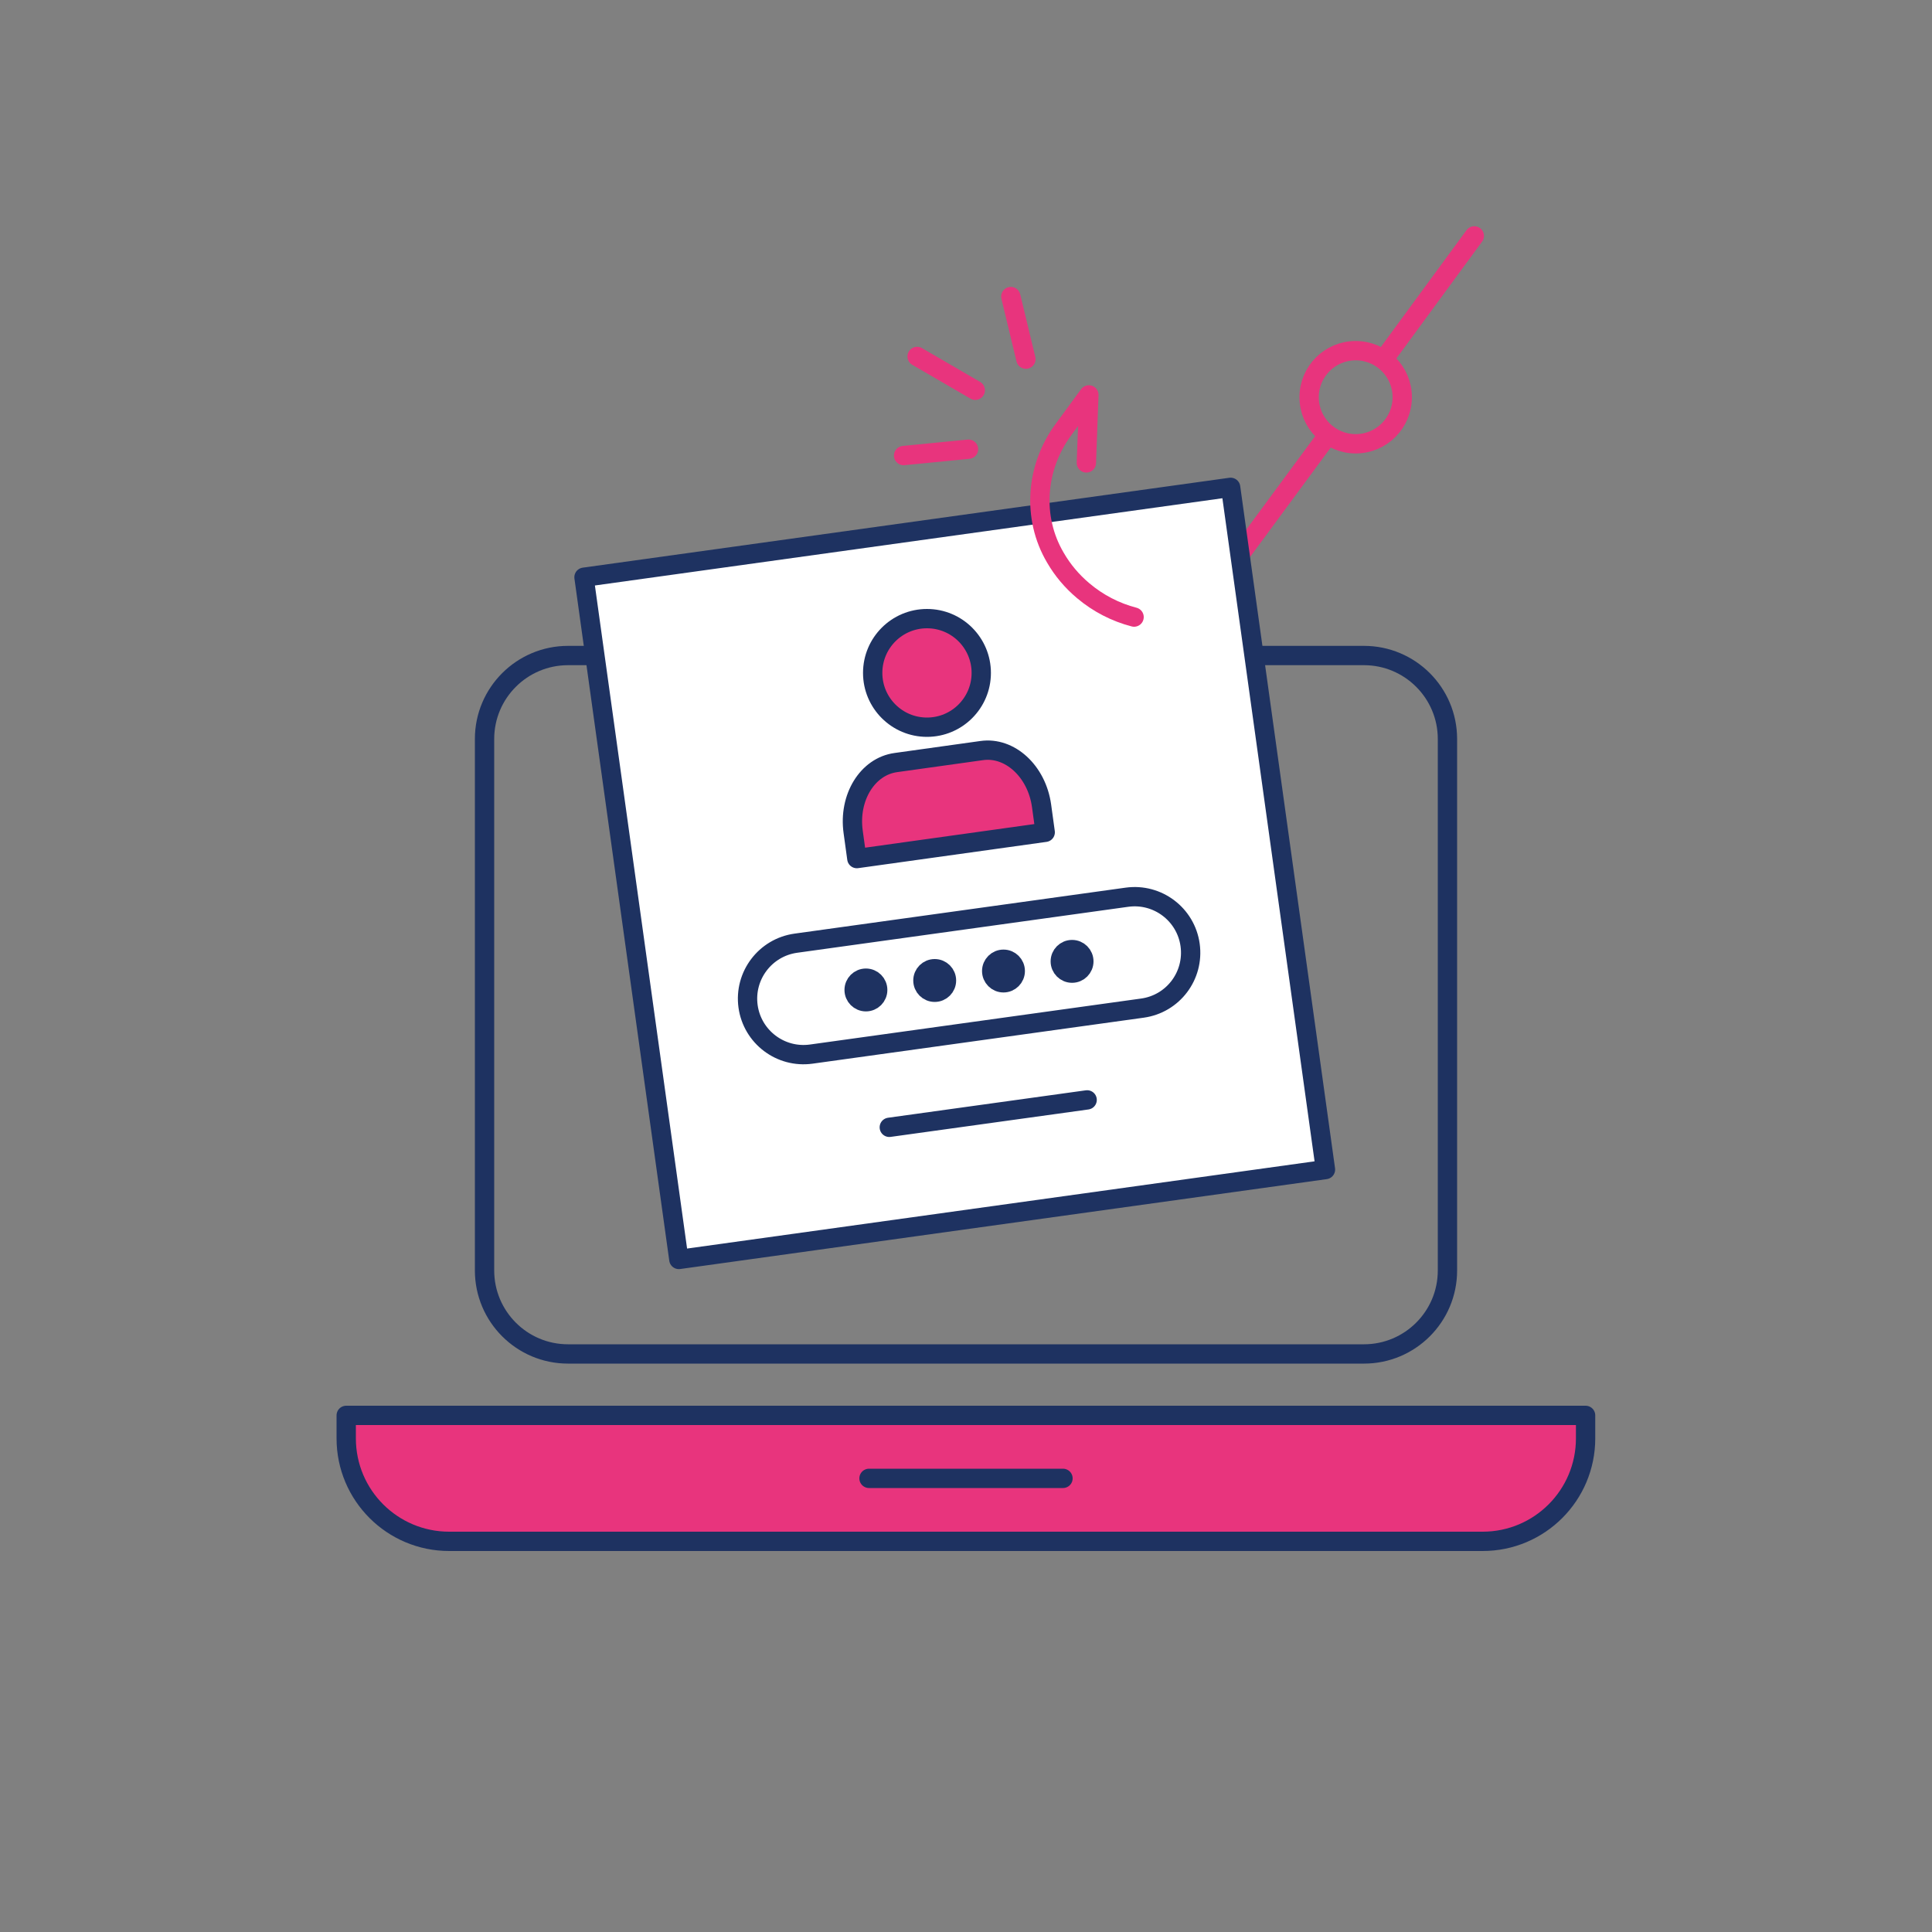 <svg xmlns="http://www.w3.org/2000/svg" width="100" height="100" viewBox="0 0 100 100" fill="none"><rect x="0" y="0" width="100" height="100" fill="#808080" stroke="none"/><path d="M68.74 22.51L62.94 30.38" stroke="#E8347D" stroke-miterlimit="10" stroke-linecap="round" stroke-linejoin="round"></path><path d="M70.17 22.97C71.501 22.97 72.58 21.891 72.58 20.56C72.58 19.229 71.501 18.15 70.17 18.15C68.839 18.15 67.76 19.229 67.76 20.56C67.76 21.891 68.839 22.97 70.17 22.97Z" stroke="#E8347D" stroke-miterlimit="10" stroke-linecap="round" stroke-linejoin="round"></path><path d="M71.85 18.29L76.31 12.21" stroke="#E8347D" stroke-miterlimit="10" stroke-linecap="round" stroke-linejoin="round"></path><path d="M70.6 33.93H29.4C27.02 33.93 25.08 35.86 25.08 38.25V65.76C25.08 68.14 27.01 70.08 29.4 70.08H70.6C72.98 70.08 74.92 68.15 74.92 65.76V38.25C74.92 35.86 72.98 33.93 70.6 33.93Z" stroke="#1E3261" stroke-miterlimit="10" stroke-linecap="round" stroke-linejoin="round"></path><path d="M17.92 73.26V74.45C17.92 77.4 20.31 79.78 23.25 79.78H76.74C79.69 79.78 82.07 77.39 82.07 74.45V73.26H17.92Z" fill="#E8347D" stroke="#1E3261" stroke-miterlimit="10" stroke-linecap="round" stroke-linejoin="round"></path><path d="M44.98 76.52H55.02" stroke="#1E3261" stroke-miterlimit="10" stroke-linecap="round" stroke-linejoin="round"></path><path d="M63.697 25.225L30.228 29.878L35.137 65.189L68.606 60.536L63.697 25.225Z" fill="white" stroke="#1E3261" stroke-miterlimit="10" stroke-linecap="round" stroke-linejoin="round"></path><path d="M54.1 43.08L53.91 41.7C53.66 39.92 52.27 38.64 50.81 38.85L46.37 39.47C44.9 39.67 43.91 41.28 44.16 43.06L44.35 44.44L54.1 43.08Z" fill="#E8347D" stroke="#1E3261" stroke-miterlimit="10" stroke-linecap="round" stroke-linejoin="round"></path><path d="M47.98 37.64C49.532 37.64 50.79 36.382 50.79 34.83C50.79 33.278 49.532 32.02 47.98 32.02C46.428 32.02 45.17 33.278 45.17 34.83C45.17 36.382 46.428 37.64 47.98 37.64Z" fill="#E8347D" stroke="#1E3261" stroke-miterlimit="10" stroke-linecap="round" stroke-linejoin="round"></path><path d="M59.13 52.18L41.99 54.56C40.4 54.78 38.94 53.67 38.72 52.09C38.5 50.5 39.61 49.04 41.19 48.82L58.33 46.44C59.92 46.22 61.38 47.33 61.6 48.91C61.82 50.5 60.72 51.96 59.13 52.18Z" stroke="#1E3261" stroke-miterlimit="10" stroke-linecap="round" stroke-linejoin="round"></path><path d="M46.03 58.35L56.27 56.93" stroke="#1E3261" stroke-miterlimit="10" stroke-linecap="round" stroke-linejoin="round"></path><path d="M44.82 51.85C45.157 51.85 45.43 51.577 45.43 51.24C45.43 50.903 45.157 50.63 44.82 50.63C44.483 50.63 44.21 50.903 44.21 51.24C44.21 51.577 44.483 51.85 44.82 51.85Z" fill="#1E3261" stroke="#1E3261" stroke-miterlimit="10" stroke-linecap="round" stroke-linejoin="round"></path><path d="M48.38 51.36C48.717 51.36 48.99 51.087 48.99 50.75C48.99 50.413 48.717 50.14 48.38 50.14C48.043 50.14 47.77 50.413 47.77 50.75C47.77 51.087 48.043 51.36 48.38 51.36Z" fill="#1E3261" stroke="#1E3261" stroke-miterlimit="10" stroke-linecap="round" stroke-linejoin="round"></path><path d="M51.94 50.87C52.277 50.87 52.55 50.597 52.55 50.26C52.55 49.923 52.277 49.65 51.94 49.65C51.603 49.65 51.33 49.923 51.33 50.26C51.33 50.597 51.603 50.87 51.94 50.87Z" fill="#1E3261" stroke="#1E3261" stroke-miterlimit="10" stroke-linecap="round" stroke-linejoin="round"></path><path d="M55.49 50.37C55.827 50.37 56.1 50.097 56.1 49.76C56.1 49.423 55.827 49.15 55.49 49.15C55.153 49.15 54.88 49.423 54.88 49.76C54.88 50.097 55.153 50.37 55.49 50.37Z" fill="#1E3261" stroke="#1E3261" stroke-miterlimit="10" stroke-linecap="round" stroke-linejoin="round"></path><path d="M56.23 23.96L56.36 20.44L55.04 22.24C53.61 24.18 53.4 26.79 54.63 28.87C55 29.51 55.48 30.08 56.06 30.57C56.84 31.23 57.74 31.69 58.7 31.94" stroke="#E8347D" stroke-miterlimit="10" stroke-linecap="round" stroke-linejoin="round"></path><path d="M50.13 23.25L46.77 23.58" stroke="#E8347D" stroke-miterlimit="10" stroke-linecap="round" stroke-linejoin="round"></path><path d="M50.48 20.2L47.47 18.45" stroke="#E8347D" stroke-miterlimit="10" stroke-linecap="round" stroke-linejoin="round"></path><path d="M53.1 18.59L52.32 15.35" stroke="#E8347D" stroke-miterlimit="10" stroke-linecap="round" stroke-linejoin="round"></path></svg>